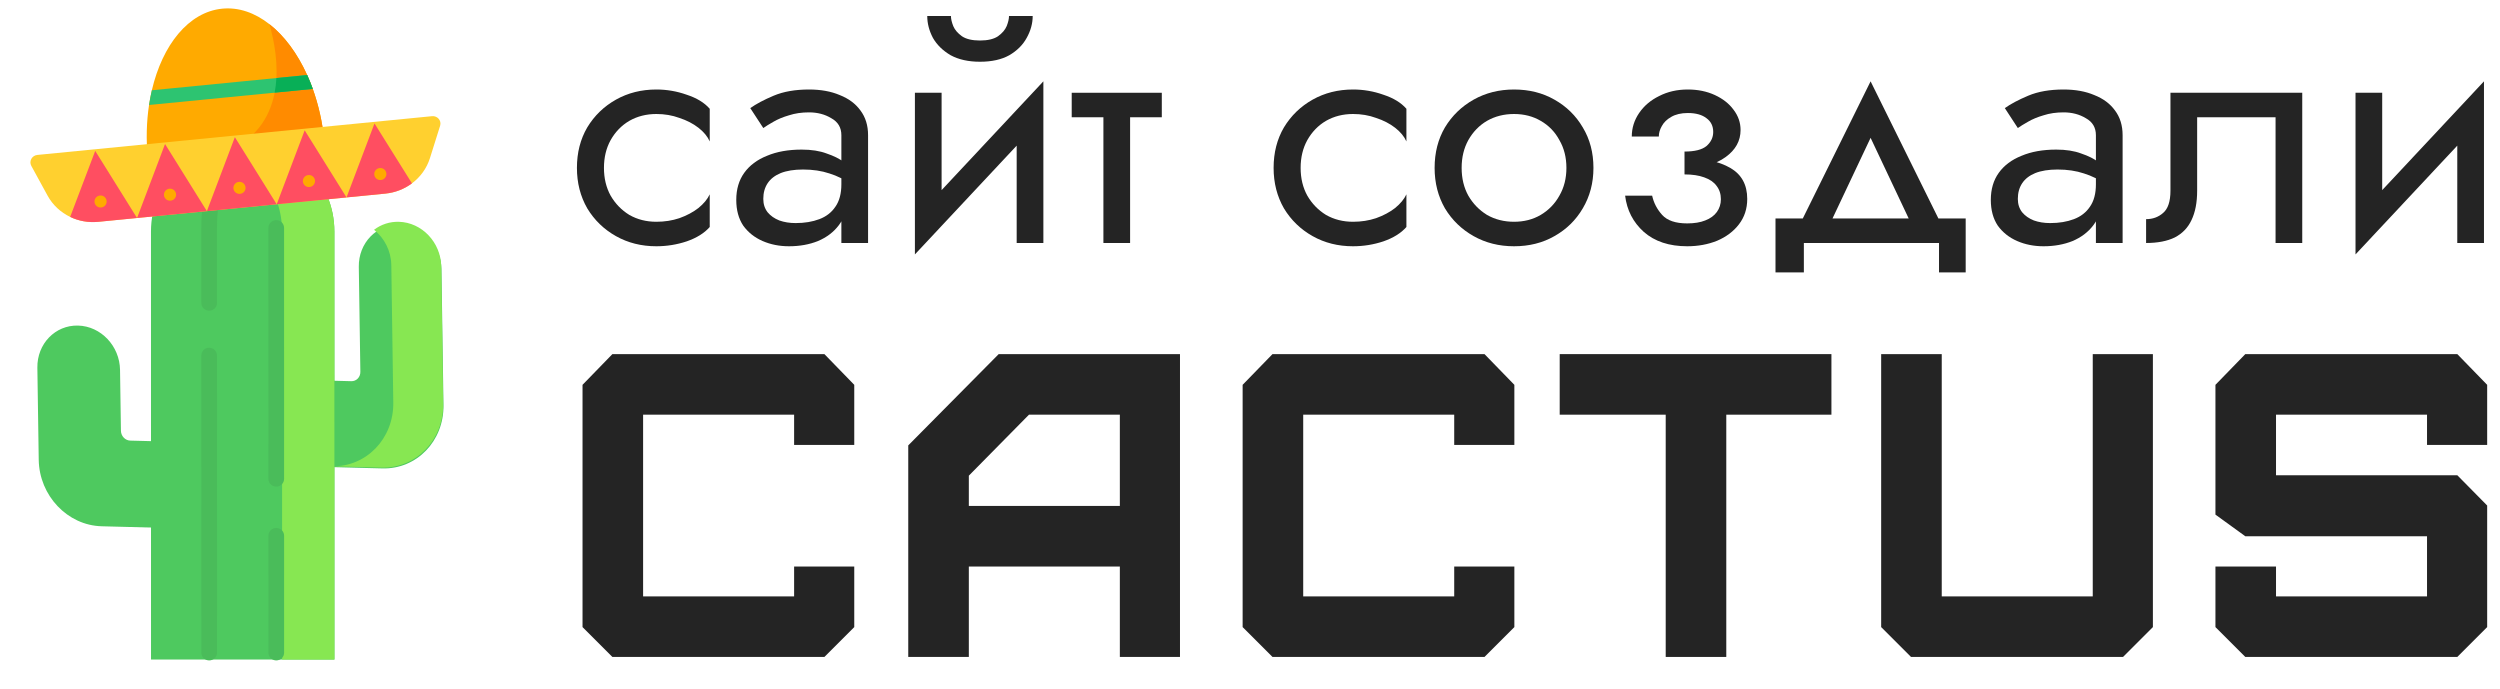 <?xml version="1.0" encoding="UTF-8"?> <svg xmlns="http://www.w3.org/2000/svg" width="762" height="210" viewBox="0 0 762 210" fill="none"> <path d="M184.086 51.171C184.086 54.356 184.764 57.176 186.12 59.632C187.544 62.088 189.442 64.045 191.815 65.505C194.256 66.898 197.002 67.595 200.053 67.595C202.562 67.595 204.901 67.23 207.071 66.501C209.308 65.704 211.241 64.675 212.868 63.414C214.495 62.088 215.648 60.694 216.326 59.234V69.188C214.699 71.046 212.36 72.506 209.308 73.568C206.325 74.563 203.24 75.061 200.053 75.061C195.511 75.061 191.409 74.032 187.747 71.975C184.086 69.918 181.17 67.098 179.001 63.514C176.899 59.864 175.848 55.75 175.848 51.171C175.848 46.526 176.899 42.411 179.001 38.828C181.17 35.245 184.086 32.424 187.747 30.367C191.409 28.31 195.511 27.281 200.053 27.281C203.24 27.281 206.325 27.812 209.308 28.874C212.36 29.869 214.699 31.296 216.326 33.154V43.108C215.648 41.582 214.495 40.188 212.868 38.928C211.241 37.667 209.308 36.671 207.071 35.941C204.901 35.145 202.562 34.747 200.053 34.747C197.002 34.747 194.256 35.444 191.815 36.837C189.442 38.231 187.544 40.188 186.12 42.71C184.764 45.165 184.086 47.986 184.086 51.171Z" fill="#242424"></path> <path d="M232.652 60.627C232.652 62.22 233.093 63.581 233.974 64.709C234.856 65.77 236.042 66.6 237.534 67.197C239.026 67.728 240.687 67.993 242.517 67.993C245.23 67.993 247.637 67.595 249.739 66.799C251.841 66.003 253.468 64.742 254.621 63.017C255.841 61.291 256.451 59.002 256.451 56.148L258.078 61.125C258.078 64.045 257.265 66.566 255.638 68.69C254.078 70.747 251.976 72.34 249.332 73.468C246.687 74.53 243.738 75.061 240.483 75.061C237.568 75.061 234.89 74.53 232.449 73.468C230.008 72.406 228.042 70.847 226.55 68.79C225.126 66.666 224.414 64.045 224.414 60.926C224.414 57.674 225.228 54.92 226.855 52.664C228.482 50.408 230.788 48.682 233.771 47.488C236.755 46.227 240.28 45.597 244.348 45.597C247.332 45.597 249.874 45.995 251.976 46.791C254.146 47.521 255.875 48.384 257.163 49.379C258.452 50.309 259.333 51.071 259.807 51.669V56.347C257.502 54.755 255.163 53.593 252.79 52.863C250.417 52.067 247.739 51.669 244.755 51.669C242.043 51.669 239.772 52.034 237.941 52.764C236.178 53.494 234.856 54.522 233.974 55.85C233.093 57.176 232.652 58.769 232.652 60.627ZM232.652 39.027L228.686 32.955C230.449 31.694 232.822 30.433 235.805 29.172C238.789 27.912 242.382 27.281 246.586 27.281C250.179 27.281 253.298 27.845 255.943 28.973C258.655 30.035 260.757 31.595 262.248 33.652C263.808 35.709 264.588 38.231 264.588 41.217V74.065H256.451V41.217C256.451 38.894 255.434 37.169 253.4 36.041C251.434 34.846 249.162 34.249 246.586 34.249C244.348 34.249 242.314 34.548 240.483 35.145C238.653 35.676 237.059 36.339 235.703 37.136C234.415 37.866 233.398 38.496 232.652 39.027Z" fill="#242424"></path> <path d="M317.511 36.238L278.863 77.548L279.372 66.1L318.019 24.791L317.511 36.238ZM287 28.275V66.598L278.863 77.548V28.275H287ZM318.019 24.791V74.064H309.883V35.74L318.019 24.791ZM282.626 4.883H289.847C289.847 5.746 290.085 6.774 290.559 7.969C291.034 9.097 291.915 10.125 293.204 11.054C294.492 11.917 296.322 12.348 298.696 12.348C301.069 12.348 302.899 11.917 304.188 11.054C305.476 10.125 306.357 9.097 306.832 7.969C307.307 6.774 307.544 5.746 307.544 4.883H314.765C314.765 7.139 314.155 9.362 312.934 11.552C311.782 13.676 310.019 15.434 307.646 16.828C305.272 18.155 302.289 18.819 298.696 18.819C295.17 18.819 292.187 18.155 289.746 16.828C287.373 15.434 285.576 13.676 284.356 11.552C283.203 9.362 282.626 7.139 282.626 4.883Z" fill="#242424"></path> <path d="M326.656 28.275H354.117V35.741H326.656V28.275ZM336.319 30.266H344.455V74.064H336.319V30.266Z" fill="#242424"></path> <path d="M396.433 51.171C396.433 54.356 397.111 57.176 398.468 59.632C399.892 62.088 401.79 64.045 404.163 65.505C406.604 66.898 409.35 67.595 412.401 67.595C414.91 67.595 417.249 67.23 419.419 66.501C421.656 65.704 423.589 64.675 425.216 63.414C426.843 62.088 427.996 60.694 428.674 59.234V69.188C427.047 71.046 424.707 72.506 421.656 73.568C418.673 74.563 415.588 75.061 412.401 75.061C407.858 75.061 403.756 74.032 400.095 71.975C396.433 69.918 393.518 67.098 391.348 63.514C389.246 59.864 388.195 55.75 388.195 51.171C388.195 46.526 389.246 42.411 391.348 38.828C393.518 35.245 396.433 32.424 400.095 30.367C403.756 28.31 407.858 27.281 412.401 27.281C415.588 27.281 418.673 27.812 421.656 28.874C424.707 29.869 427.047 31.296 428.674 33.154V43.108C427.996 41.582 426.843 40.188 425.216 38.928C423.589 37.667 421.656 36.671 419.419 35.941C417.249 35.145 414.91 34.747 412.401 34.747C409.35 34.747 406.604 35.444 404.163 36.837C401.79 38.231 399.892 40.188 398.468 42.71C397.111 45.165 396.433 47.986 396.433 51.171Z" fill="#242424"></path> <path d="M437.27 51.171C437.27 46.526 438.321 42.411 440.423 38.828C442.592 35.245 445.508 32.424 449.169 30.367C452.83 28.31 456.933 27.281 461.475 27.281C466.086 27.281 470.188 28.31 473.782 30.367C477.443 32.424 480.325 35.245 482.426 38.828C484.596 42.411 485.681 46.526 485.681 51.171C485.681 55.75 484.596 59.864 482.426 63.514C480.325 67.098 477.443 69.918 473.782 71.975C470.188 74.032 466.086 75.061 461.475 75.061C456.933 75.061 452.83 74.032 449.169 71.975C445.508 69.918 442.592 67.098 440.423 63.514C438.321 59.864 437.27 55.75 437.27 51.171ZM445.508 51.171C445.508 54.356 446.186 57.176 447.542 59.632C448.966 62.088 450.864 64.045 453.237 65.505C455.678 66.898 458.424 67.595 461.475 67.595C464.527 67.595 467.239 66.898 469.612 65.505C472.053 64.045 473.951 62.088 475.307 59.632C476.731 57.176 477.443 54.356 477.443 51.171C477.443 47.986 476.731 45.165 475.307 42.71C473.951 40.188 472.053 38.231 469.612 36.837C467.239 35.444 464.527 34.747 461.475 34.747C458.424 34.747 455.678 35.444 453.237 36.837C450.864 38.231 448.966 40.188 447.542 42.71C446.186 45.165 445.508 47.986 445.508 51.171Z" fill="#242424"></path> <path d="M513.438 51.171V46.194C516.56 46.194 518.797 45.63 520.15 44.502C521.508 43.307 522.187 41.88 522.187 40.221C522.187 38.43 521.508 37.036 520.15 36.041C518.797 34.979 516.897 34.448 514.454 34.448C512.422 34.448 510.727 34.846 509.369 35.643C508.08 36.373 507.132 37.302 506.522 38.43C505.911 39.492 505.608 40.553 505.608 41.615H497.368C497.368 39.027 498.115 36.638 499.605 34.448C501.1 32.258 503.132 30.533 505.711 29.272C508.285 27.945 511.201 27.281 514.454 27.281C517.507 27.281 520.252 27.845 522.695 28.973C525.137 30.102 527.032 31.595 528.39 33.453C529.812 35.311 530.525 37.368 530.525 39.624C530.525 42.942 529.001 45.696 525.948 47.886C522.963 50.076 518.797 51.171 513.438 51.171ZM514.254 75.061C508.759 75.061 504.353 73.601 501.031 70.681C497.778 67.761 495.878 64.078 495.336 59.632H503.571C504.05 61.822 505.066 63.779 506.624 65.505C508.182 67.23 510.727 68.093 514.254 68.093C516.423 68.093 518.255 67.794 519.744 67.197C521.303 66.6 522.49 65.737 523.305 64.609C524.116 63.481 524.526 62.187 524.526 60.727C524.526 59.134 524.082 57.774 523.203 56.646C522.387 55.517 521.137 54.655 519.442 54.058C517.81 53.461 515.812 53.162 513.438 53.162V48.185C519.271 48.185 523.916 49.18 527.374 51.171C530.832 53.162 532.557 56.314 532.557 60.627C532.557 63.614 531.712 66.202 530.017 68.391C528.39 70.515 526.187 72.174 523.408 73.368C520.624 74.497 517.576 75.061 514.254 75.061Z" fill="#242424"></path> <path d="M570.157 42.012L556.427 71.077H547.273L570.157 24.791L593.042 71.077H583.888L570.157 42.012ZM591.01 74.064H549.818V83.022H541.172V66.598H599.142V83.022H591.01V74.064Z" fill="#242424"></path> <path d="M615.036 60.627C615.036 62.22 615.476 63.581 616.36 64.709C617.239 65.77 618.426 66.6 619.921 67.197C621.411 67.728 623.071 67.993 624.903 67.993C627.614 67.993 630.022 67.595 632.123 66.799C634.223 66.003 635.854 64.742 637.007 63.017C638.224 61.291 638.834 59.002 638.834 56.148L640.466 61.125C640.466 64.045 639.65 66.566 638.023 68.69C636.465 70.747 634.36 72.34 631.717 73.468C629.07 74.53 626.124 75.061 622.866 75.061C619.955 75.061 617.273 74.53 614.836 73.468C612.394 72.406 610.425 70.847 608.935 68.79C607.509 66.666 606.801 64.045 606.801 60.926C606.801 57.674 607.612 54.92 609.238 52.664C610.865 50.408 613.17 48.682 616.155 47.488C619.139 46.227 622.666 45.597 626.735 45.597C629.715 45.597 632.259 45.995 634.36 46.791C636.529 47.521 638.258 48.384 639.547 49.379C640.837 50.309 641.716 51.071 642.19 51.669V56.347C639.889 54.755 637.549 53.593 635.176 52.863C632.802 52.067 630.125 51.669 627.14 51.669C624.429 51.669 622.158 52.034 620.326 52.764C618.563 53.494 617.239 54.522 616.36 55.85C615.476 57.176 615.036 58.769 615.036 60.627ZM615.036 39.027L611.07 32.955C612.833 31.694 615.207 30.433 618.192 29.172C621.171 27.912 624.766 27.281 628.972 27.281C632.562 27.281 635.684 27.845 638.326 28.973C641.037 30.035 643.142 31.595 644.632 33.652C646.19 35.709 646.972 38.231 646.972 41.217V74.065H638.834V41.217C638.834 38.894 637.818 37.169 635.786 36.041C633.818 34.846 631.546 34.249 628.972 34.249C626.735 34.249 624.698 34.548 622.866 35.145C621.039 35.676 619.442 36.339 618.089 37.136C616.8 37.866 615.784 38.496 615.036 39.027Z" fill="#242424"></path> <path d="M701.725 28.275V74.064H693.592V35.741H669.691V58.138C669.691 61.721 669.115 64.707 667.962 67.097C666.873 69.419 665.178 71.177 662.877 72.372C660.572 73.5 657.656 74.064 654.129 74.064V66.798C656.161 66.798 657.89 66.167 659.316 64.906C660.806 63.646 661.554 61.389 661.554 58.138V28.275H701.725Z" fill="#242424"></path> <path d="M756.608 36.238L717.961 77.548L718.469 66.1L757.116 24.791L756.608 36.238ZM726.094 28.275V66.598L717.961 77.548V28.275H726.094ZM757.116 24.791V74.064H748.978V35.74L757.116 24.791Z" fill="#242424"></path> <path d="M251.278 200.236H186.655L177.555 191.138V117.296L186.655 107.934H251.278L260.378 117.296V135.624H242.046V126.394H196.019V181.775H242.046V172.677H260.378V191.138L251.278 200.236Z" fill="#242424"></path> <path d="M295.3 154.217H341.328V126.394H313.632L295.3 144.986V154.217ZM295.3 200.236H276.836V135.756L304.4 107.934H359.659V200.236H341.328V172.677H295.3V200.236Z" fill="#242424"></path> <path d="M452.477 200.236H387.854L378.754 191.138V117.296L387.854 107.934H452.477L461.577 117.296V135.624H443.245V126.394H397.218V181.775H443.245V172.677H461.577V191.138L452.477 200.236Z" fill="#242424"></path> <path d="M526.172 200.236H507.708V126.394H475.395V107.934H558.22V126.394H526.172V200.236Z" fill="#242424"></path> <path d="M573.379 107.934H591.843V181.775H637.87V107.934H656.202V191.138L647.102 200.236H582.479L573.379 191.138V107.934Z" fill="#242424"></path> <path d="M748.989 200.236H684.366L675.266 191.138V172.677H693.729V181.775H739.757V163.447H684.366L675.266 156.854V117.296L684.366 107.934H748.989L758.089 117.296V135.624H739.757V126.394H693.729V144.855H748.989L758.089 154.085V191.138L748.989 200.236Z" fill="#242424"></path> <path d="M39.7 134.295C38.959 134.276 38.244 133.949 37.711 133.387C37.179 132.826 36.874 132.075 36.862 131.3L36.587 112.737C36.479 105.46 30.75 99.415 23.792 99.234C16.834 99.052 11.28 104.803 11.388 112.08L11.805 140.152C11.967 151.067 20.559 160.135 30.997 160.408L56.026 161.06L55.635 134.711L39.7 134.295ZM59.559 141.286L116.571 142.773C127.008 143.045 135.339 134.418 135.177 123.503L134.561 81.986C134.453 74.709 128.724 68.664 121.766 68.483C114.808 68.301 109.254 74.053 109.362 81.329L109.838 113.336C109.849 114.111 109.565 114.847 109.049 115.382C108.533 115.916 107.827 116.205 107.086 116.186L59.168 114.936L59.559 141.286Z" fill="#4EC95F"></path> <path d="M121.57 67.604C118.829 67.528 116.174 68.384 114.003 70.042C117.144 72.544 119.21 76.466 119.273 80.825L119.875 122.693C120.032 133.699 111.618 142.4 101.078 142.128L116.288 142.521C126.827 142.794 135.243 134.092 135.084 123.086L134.483 81.219C134.377 73.881 128.596 67.785 121.57 67.604Z" fill="#87E752"></path> <path d="M101.934 201.036L101.92 70.563C101.919 55.151 89.403 42.657 73.965 42.656C58.527 42.656 46.014 55.15 46.016 70.562L46.029 201.034" fill="#4EC95F"></path> <path d="M73.963 42.652C71.265 42.65 68.58 43.038 65.992 43.803C77.547 47.229 85.975 57.912 85.976 70.559L85.988 201.032L101.931 201.033L101.92 70.559C101.918 55.147 89.402 42.653 73.963 42.652Z" fill="#87E752"></path> <path d="M84.202 160.919C83.568 160.919 82.959 161.167 82.511 161.609C82.062 162.05 81.81 162.649 81.81 163.274L81.814 198.939C81.814 199.563 82.066 200.163 82.515 200.605C82.963 201.046 83.572 201.294 84.206 201.294C84.84 201.295 85.449 201.046 85.897 200.605C86.346 200.163 86.598 199.563 86.598 198.939L86.594 163.274C86.594 162.65 86.342 162.051 85.893 161.609C85.444 161.167 84.836 160.919 84.202 160.919ZM84.192 67.095C83.558 67.095 82.95 67.343 82.501 67.785C82.053 68.227 81.801 68.826 81.801 69.451L81.809 145.96C81.809 146.585 82.061 147.184 82.509 147.626C82.958 148.067 83.566 148.316 84.201 148.316C84.835 148.316 85.444 148.067 85.892 147.626C86.34 147.184 86.592 146.585 86.592 145.96L86.585 69.451C86.585 68.826 86.332 68.227 85.884 67.785C85.435 67.344 84.827 67.095 84.192 67.095ZM61.355 69.45L61.357 92.339C61.357 92.964 61.609 93.563 62.058 94.005C62.507 94.447 63.115 94.695 63.749 94.695C64.384 94.695 64.992 94.447 65.441 94.005C65.889 93.563 66.141 92.964 66.141 92.339L66.139 69.45C66.137 49.852 76.294 42.802 76.356 42.767C74.183 42.563 71.983 42.636 69.823 42.954C66.41 46.389 61.353 54.073 61.355 69.45ZM63.751 105.985C63.116 105.985 62.508 106.233 62.059 106.675C61.611 107.117 61.359 107.716 61.359 108.341L61.368 198.937C61.368 199.562 61.62 200.162 62.069 200.603C62.517 201.045 63.126 201.293 63.76 201.293C64.395 201.293 65.003 201.045 65.451 200.604C65.9 200.162 66.152 199.562 66.152 198.938L66.143 108.341C66.143 108.032 66.081 107.726 65.961 107.44C65.841 107.154 65.664 106.894 65.442 106.675C65.22 106.456 64.956 106.283 64.666 106.165C64.376 106.046 64.065 105.985 63.751 105.985Z" fill="#4ABC5A"></path> <path d="M98.863 43.016L45.056 48.299C44.497 42.604 44.655 37.101 45.426 32.004C45.651 30.498 45.937 29.001 46.282 27.517C49.514 13.639 57.512 3.647 67.736 2.643C72.775 2.148 77.706 3.9 82.113 7.359C86.653 10.917 90.641 16.284 93.618 22.87C94.246 24.259 94.817 25.671 95.331 27.105C97.078 31.954 98.305 37.322 98.863 43.016Z" fill="#FFAA00"></path> <path d="M98.867 43.013L69.867 45.86C88.045 37.455 85.001 17.39 82.117 7.355C86.657 10.913 90.644 16.281 93.622 22.867C94.25 24.255 94.821 25.668 95.334 27.102C97.082 31.951 98.308 37.319 98.867 43.013Z" fill="#FF8B00"></path> <path d="M95.334 27.1L45.43 31.999C45.654 30.493 45.94 28.996 46.285 27.512L93.622 22.865C94.249 24.253 94.82 25.666 95.334 27.1Z" fill="#2DC471"></path> <path d="M95.334 27.1L83.711 28.241C83.997 26.763 84.168 25.27 84.248 23.785L93.622 22.865C94.25 24.253 94.821 25.666 95.334 27.1Z" fill="#08AF57"></path> <path d="M134.15 38.327L131.049 48.193C130.068 51.311 128.119 53.973 125.562 55.885C123.268 57.603 120.484 58.715 117.476 59.01L29.922 67.605C26.914 67.9 23.967 67.352 21.383 66.112C18.503 64.734 16.072 62.502 14.504 59.634L9.543 50.56C8.764 49.13 9.734 47.384 11.398 47.221L131.68 35.413C133.345 35.249 134.636 36.773 134.15 38.327Z" fill="#FFD02F"></path> <path d="M41.777 66.45L29.922 67.614C26.914 67.909 23.967 67.361 21.383 66.121L29.022 45.99L41.777 66.45Z" fill="#FF4E61"></path> <path d="M63.056 64.355L50.303 43.895L41.773 66.445L63.056 64.355ZM84.338 62.266L71.585 41.806L63.056 64.355L84.338 62.266ZM105.62 60.177L92.867 39.717L84.338 62.266L105.62 60.177Z" fill="#FF4E61"></path> <path d="M125.558 55.88C123.264 57.598 120.48 58.709 117.472 59.005L105.617 60.169L114.148 37.619L125.558 55.88Z" fill="#FF4E61"></path> <path d="M30.846 63.24L30.819 63.243C30.579 63.267 30.336 63.243 30.105 63.173C29.874 63.103 29.659 62.988 29.472 62.835C29.286 62.682 29.131 62.494 29.017 62.282C28.904 62.07 28.833 61.837 28.809 61.597C28.762 61.113 28.909 60.63 29.219 60.254C29.529 59.878 29.975 59.64 30.461 59.593L30.488 59.59C30.973 59.543 31.458 59.689 31.834 59.997C32.211 60.306 32.45 60.751 32.497 61.235C32.545 61.719 32.398 62.202 32.088 62.578C31.778 62.954 31.332 63.192 30.846 63.24ZM52.016 61.162L51.989 61.165C51.749 61.188 51.506 61.164 51.275 61.094C51.044 61.024 50.829 60.91 50.643 60.757C50.456 60.604 50.301 60.416 50.188 60.204C50.074 59.992 50.003 59.759 49.98 59.519C49.932 59.035 50.08 58.552 50.389 58.176C50.699 57.8 51.146 57.562 51.631 57.514L51.658 57.512C52.143 57.464 52.628 57.611 53.005 57.919C53.382 58.228 53.62 58.673 53.668 59.157C53.715 59.641 53.568 60.124 53.258 60.5C52.949 60.876 52.502 61.114 52.016 61.162ZM73.187 59.084L73.159 59.086C72.673 59.134 72.189 58.987 71.812 58.679C71.435 58.37 71.196 57.925 71.149 57.441C71.101 56.957 71.248 56.474 71.558 56.098C71.868 55.722 72.315 55.484 72.8 55.436L72.828 55.434C73.314 55.386 73.798 55.533 74.175 55.841C74.552 56.15 74.79 56.595 74.838 57.079C74.885 57.563 74.738 58.046 74.428 58.422C74.119 58.798 73.672 59.036 73.187 59.084ZM94.356 57.005L94.329 57.008C93.843 57.055 93.359 56.909 92.982 56.601C92.605 56.292 92.367 55.847 92.319 55.363C92.271 54.879 92.419 54.396 92.728 54.02C93.038 53.644 93.485 53.406 93.97 53.358L93.997 53.355C94.483 53.308 94.967 53.454 95.344 53.763C95.721 54.071 95.959 54.517 96.007 55.001C96.106 56.009 95.367 56.906 94.356 57.005ZM116.112 54.869L116.085 54.872C115.6 54.92 115.115 54.773 114.738 54.465C114.362 54.156 114.123 53.711 114.075 53.227C114.028 52.743 114.175 52.26 114.485 51.884C114.795 51.508 115.241 51.27 115.727 51.222L115.754 51.22C116.239 51.172 116.724 51.319 117.1 51.627C117.477 51.936 117.716 52.381 117.763 52.865C117.862 53.874 117.123 54.77 116.112 54.869Z" fill="#FFAA00"></path> </svg> 